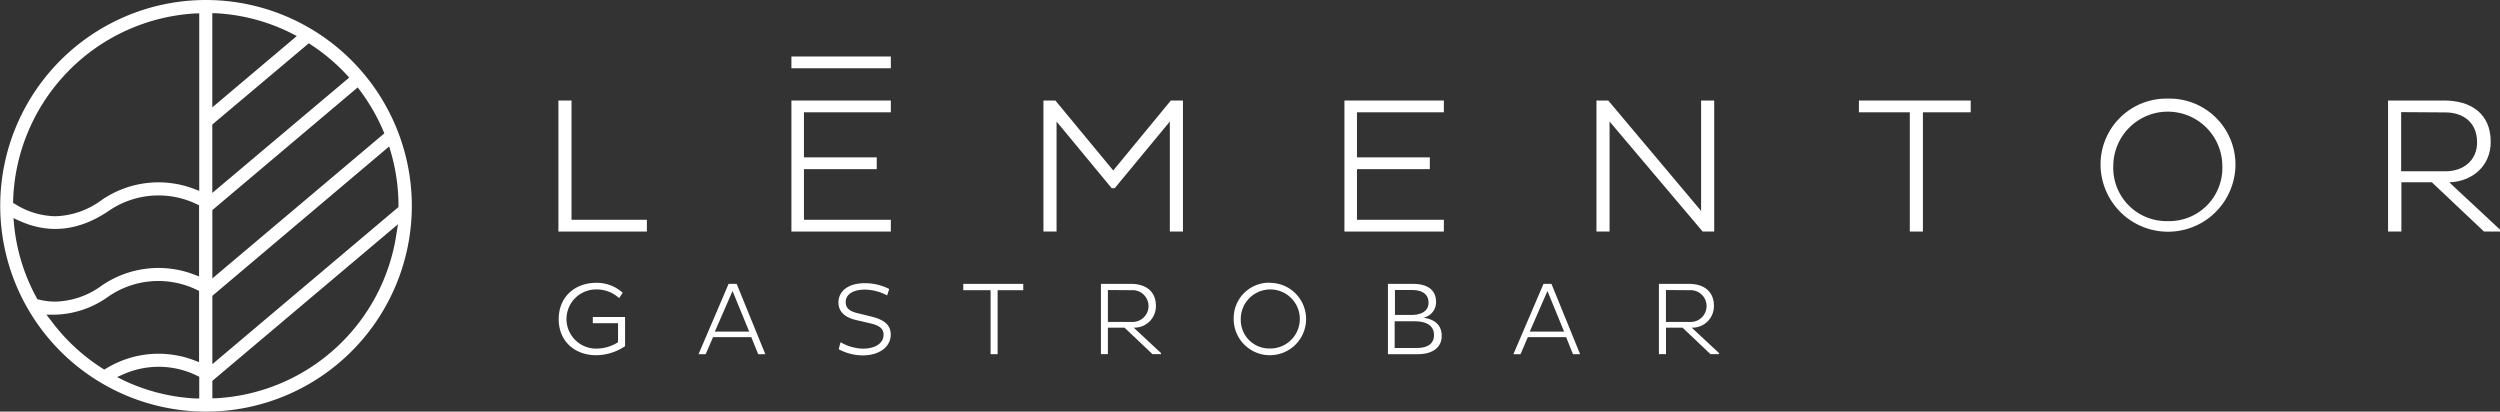 <svg xmlns="http://www.w3.org/2000/svg" viewBox="0 0 431 70.96">
  <rect x="0" y="0" width="431" height="70.96" fill="#333333" stroke="none"/>
  <defs>
    <style>
      .cls-1 {
        fill: #fff;
      }
    </style>
  </defs>
  <g id="Camada_2" data-name="Camada 2">
    <g id="Layer_1" data-name="Layer 1">
      <polygon class="cls-1" points="96.27 39.92 96.27 17.33 98.53 17.33 98.53 37.89 111.52 37.89 111.52 39.92 96.27 39.92"/>
      <polygon class="cls-1" points="136.44 39.92 136.44 17.33 153.58 17.33 153.58 19.36 138.6 19.36 138.6 27.13 151.15 27.13 151.15 29.16 138.6 29.16 138.6 37.89 153.58 37.89 153.58 39.92 136.44 39.92"/>
      <polygon class="cls-1" points="201.68 20.95 192.18 32.44 191.65 32.44 182.15 20.95 182.15 39.92 179.89 39.92 179.89 17.33 181.95 17.33 191.92 29.39 201.85 17.33 203.94 17.33 203.94 39.92 201.68 39.92 201.68 20.95"/>
      <polygon class="cls-1" points="231.78 39.92 231.78 17.33 248.92 17.33 248.92 19.36 233.94 19.36 233.94 27.13 246.5 27.13 246.5 29.16 233.94 29.16 233.94 37.89 248.92 37.89 248.92 39.92 231.78 39.92"/>
      <polygon class="cls-1" points="277.49 20.95 277.49 39.92 275.23 39.92 275.23 17.33 277.26 17.33 293.27 36.36 293.27 17.33 295.53 17.33 295.53 39.92 293.54 39.92 277.49 20.95"/>
      <polygon class="cls-1" points="331.51 19.36 331.51 39.92 329.25 39.92 329.25 19.36 320.48 19.36 320.48 17.33 339.75 17.33 339.75 19.36 331.51 19.36"/>
      <path class="cls-1" d="M373.73,17a11.37,11.37,0,0,1,11.66,11.66,11.63,11.63,0,0,1-23.25,0A11.35,11.35,0,0,1,373.73,17m0,21.12a9.16,9.16,0,0,0,9.4-9.47,9.4,9.4,0,1,0-18.8,0,9.18,9.18,0,0,0,9.4,9.47"/>
      <path class="cls-1" d="M411.7,17.33h9.7c4.49,0,8,2.19,8,7.11,0,4.25-3.22,6.84-7.14,7L431,39.59v.33h-2.76l-9-8.5H414v8.5H411.7V17.33Zm2.26,2v10.2h7.64c3,0,5.45-1.79,5.45-5,0-3.52-2.52-5.15-5.45-5.15Z"/>
      <rect class="cls-1" x="136.44" y="9.74" width="17.14" height="2.03"/>
      <path class="cls-1" d="M107.77,59.67a9,9,0,0,1-5,1.57c-3.58,0-6.45-2.32-6.45-6.22s2.87-6.26,6.45-6.26a6.61,6.61,0,0,1,4.58,1.71l-.61.93a5.7,5.7,0,0,0-4-1.5,5.1,5.1,0,1,0,.05,10.2A7,7,0,0,0,106.55,59V55.72H102.2V54.65h5.56v5Z"/>
      <path class="cls-1" d="M125.61,48.94H127l4.94,12.12h-1.23l-1.19-2.94h-6.59l-1.27,2.94h-1.23Zm-2.37,8.23h5.92l-2.87-7Z"/>
      <path class="cls-1" d="M144.92,59a8,8,0,0,0,3.85,1.11c2.07,0,3.56-.91,3.56-2.41,0-1.07-.78-1.64-2.49-2l-2.35-.55c-1.91-.46-2.94-1.48-2.94-3,0-1.78,1.43-3.33,4.61-3.33a9.27,9.27,0,0,1,4.14,1l-.36,1.11a8.38,8.38,0,0,0-3.81-1c-2.33,0-3.33,1-3.33,2.12s.7,1.6,2,1.93l2.48.61c2.08.53,3.28,1.37,3.28,3.08,0,2.17-2,3.6-4.85,3.6a8.83,8.83,0,0,1-4.13-1.07Z"/>
      <polygon class="cls-1" points="171.99 50.03 171.99 61.06 170.78 61.06 170.78 50.03 166.07 50.03 166.07 48.94 176.41 48.94 176.41 50.03 171.99 50.03"/>
      <path class="cls-1" d="M189.79,48.94H195c2.41,0,4.28,1.18,4.28,3.81a3.71,3.71,0,0,1-3.83,3.74l4.71,4.38v.18h-1.48l-4.81-4.56H191v4.56H189.8V48.94ZM191,50V55.5h4.1a2.74,2.74,0,1,0,0-5.47Z"/>
      <path class="cls-1" d="M218.91,48.76A6.24,6.24,0,1,1,212.69,55a6.1,6.1,0,0,1,6.22-6.26m0,11.34a5.09,5.09,0,1,0-5-5.08,4.91,4.91,0,0,0,5,5.08"/>
      <path class="cls-1" d="M239.28,48.94h4.3c2.48,0,4,1,4,3.14a2.73,2.73,0,0,1-2.17,2.69c1.94.29,3.14,1.27,3.14,3.14s-1.39,3.15-4.15,3.15h-5.12V48.94Zm4,5.36c1.78,0,3-.68,3-2.12S245.22,50,243.43,50h-2.94V54.3Zm.94,5.69c2,0,3-.8,3-2.21,0-1.67-1.3-2.39-3.39-2.39h-3.39V60Z"/>
      <path class="cls-1" d="M266.1,48.94h1.37l4.94,12.12h-1.23L270,58.12H263.4l-1.26,2.94h-1.23Zm-2.37,8.23h5.92l-2.87-7Z"/>
      <path class="cls-1" d="M286,48.94h5.2c2.41,0,4.28,1.18,4.28,3.81a3.71,3.71,0,0,1-3.83,3.74l4.71,4.38v.18h-1.48l-4.81-4.56h-2.85v4.56H286V48.94ZM287.21,50V55.5h4.1a2.74,2.74,0,1,0,0-5.47Z"/>
      <path class="cls-1" d="M35.48,0A35.48,35.48,0,1,0,71,35.48,35.52,35.52,0,0,0,35.48,0M34.34,68.7l-.59,0a32.9,32.9,0,0,1-12.44-3.13L20.19,65l1.14-.5a15,15,0,0,1,12.7.3l.32.15V68.7Zm0-6.26-.77-.29a17.31,17.31,0,0,0-15.29,1.39l-.3.18-.3-.19a33.25,33.25,0,0,1-8.95-8.35L8,54.25l1.46,0a16.43,16.43,0,0,0,9.25-3.14A15.18,15.18,0,0,1,34,50l.32.15V62.44Zm0-14.77-.77-.3a17.25,17.25,0,0,0-16.08,1.9A14.07,14.07,0,0,1,9.54,52a11.68,11.68,0,0,1-2.86-.36l-.24-.06-.12-.22A32.85,32.85,0,0,1,2.41,38.6l-.09-1,.89.41c5.18,2.4,10.42,1.83,15.56-1.67A15.16,15.16,0,0,1,34,35.24l.32.15V47.67Zm0-14.77-.77-.29a17.25,17.25,0,0,0-16.08,1.9,14.05,14.05,0,0,1-7.95,2.77,13.48,13.48,0,0,1-7-2.14L2.26,35v-.33A33.35,33.35,0,0,1,33.76,2.31l.59,0V32.9ZM36.61,2.28l.59,0A32.86,32.86,0,0,1,50.41,5.82l.76.39L36.6,18.51V2.28Zm0,19.18,16.63-14,.35.23a33.17,33.17,0,0,1,6.22,5.25l.4.43L36.6,33.26V21.46Zm0,14.76L61.67,15.07l.36.48a33.55,33.55,0,0,1,4.07,7.06l.16.38L36.61,48V36.22Zm31.75,4A33.26,33.26,0,0,1,37.2,68.66l-.59,0v-3l32-27ZM36.61,62.78V51L67.09,25.25l.25.83a33.2,33.2,0,0,1,1.36,9.35v.26Z"/>
    </g>
  </g>
</svg>
